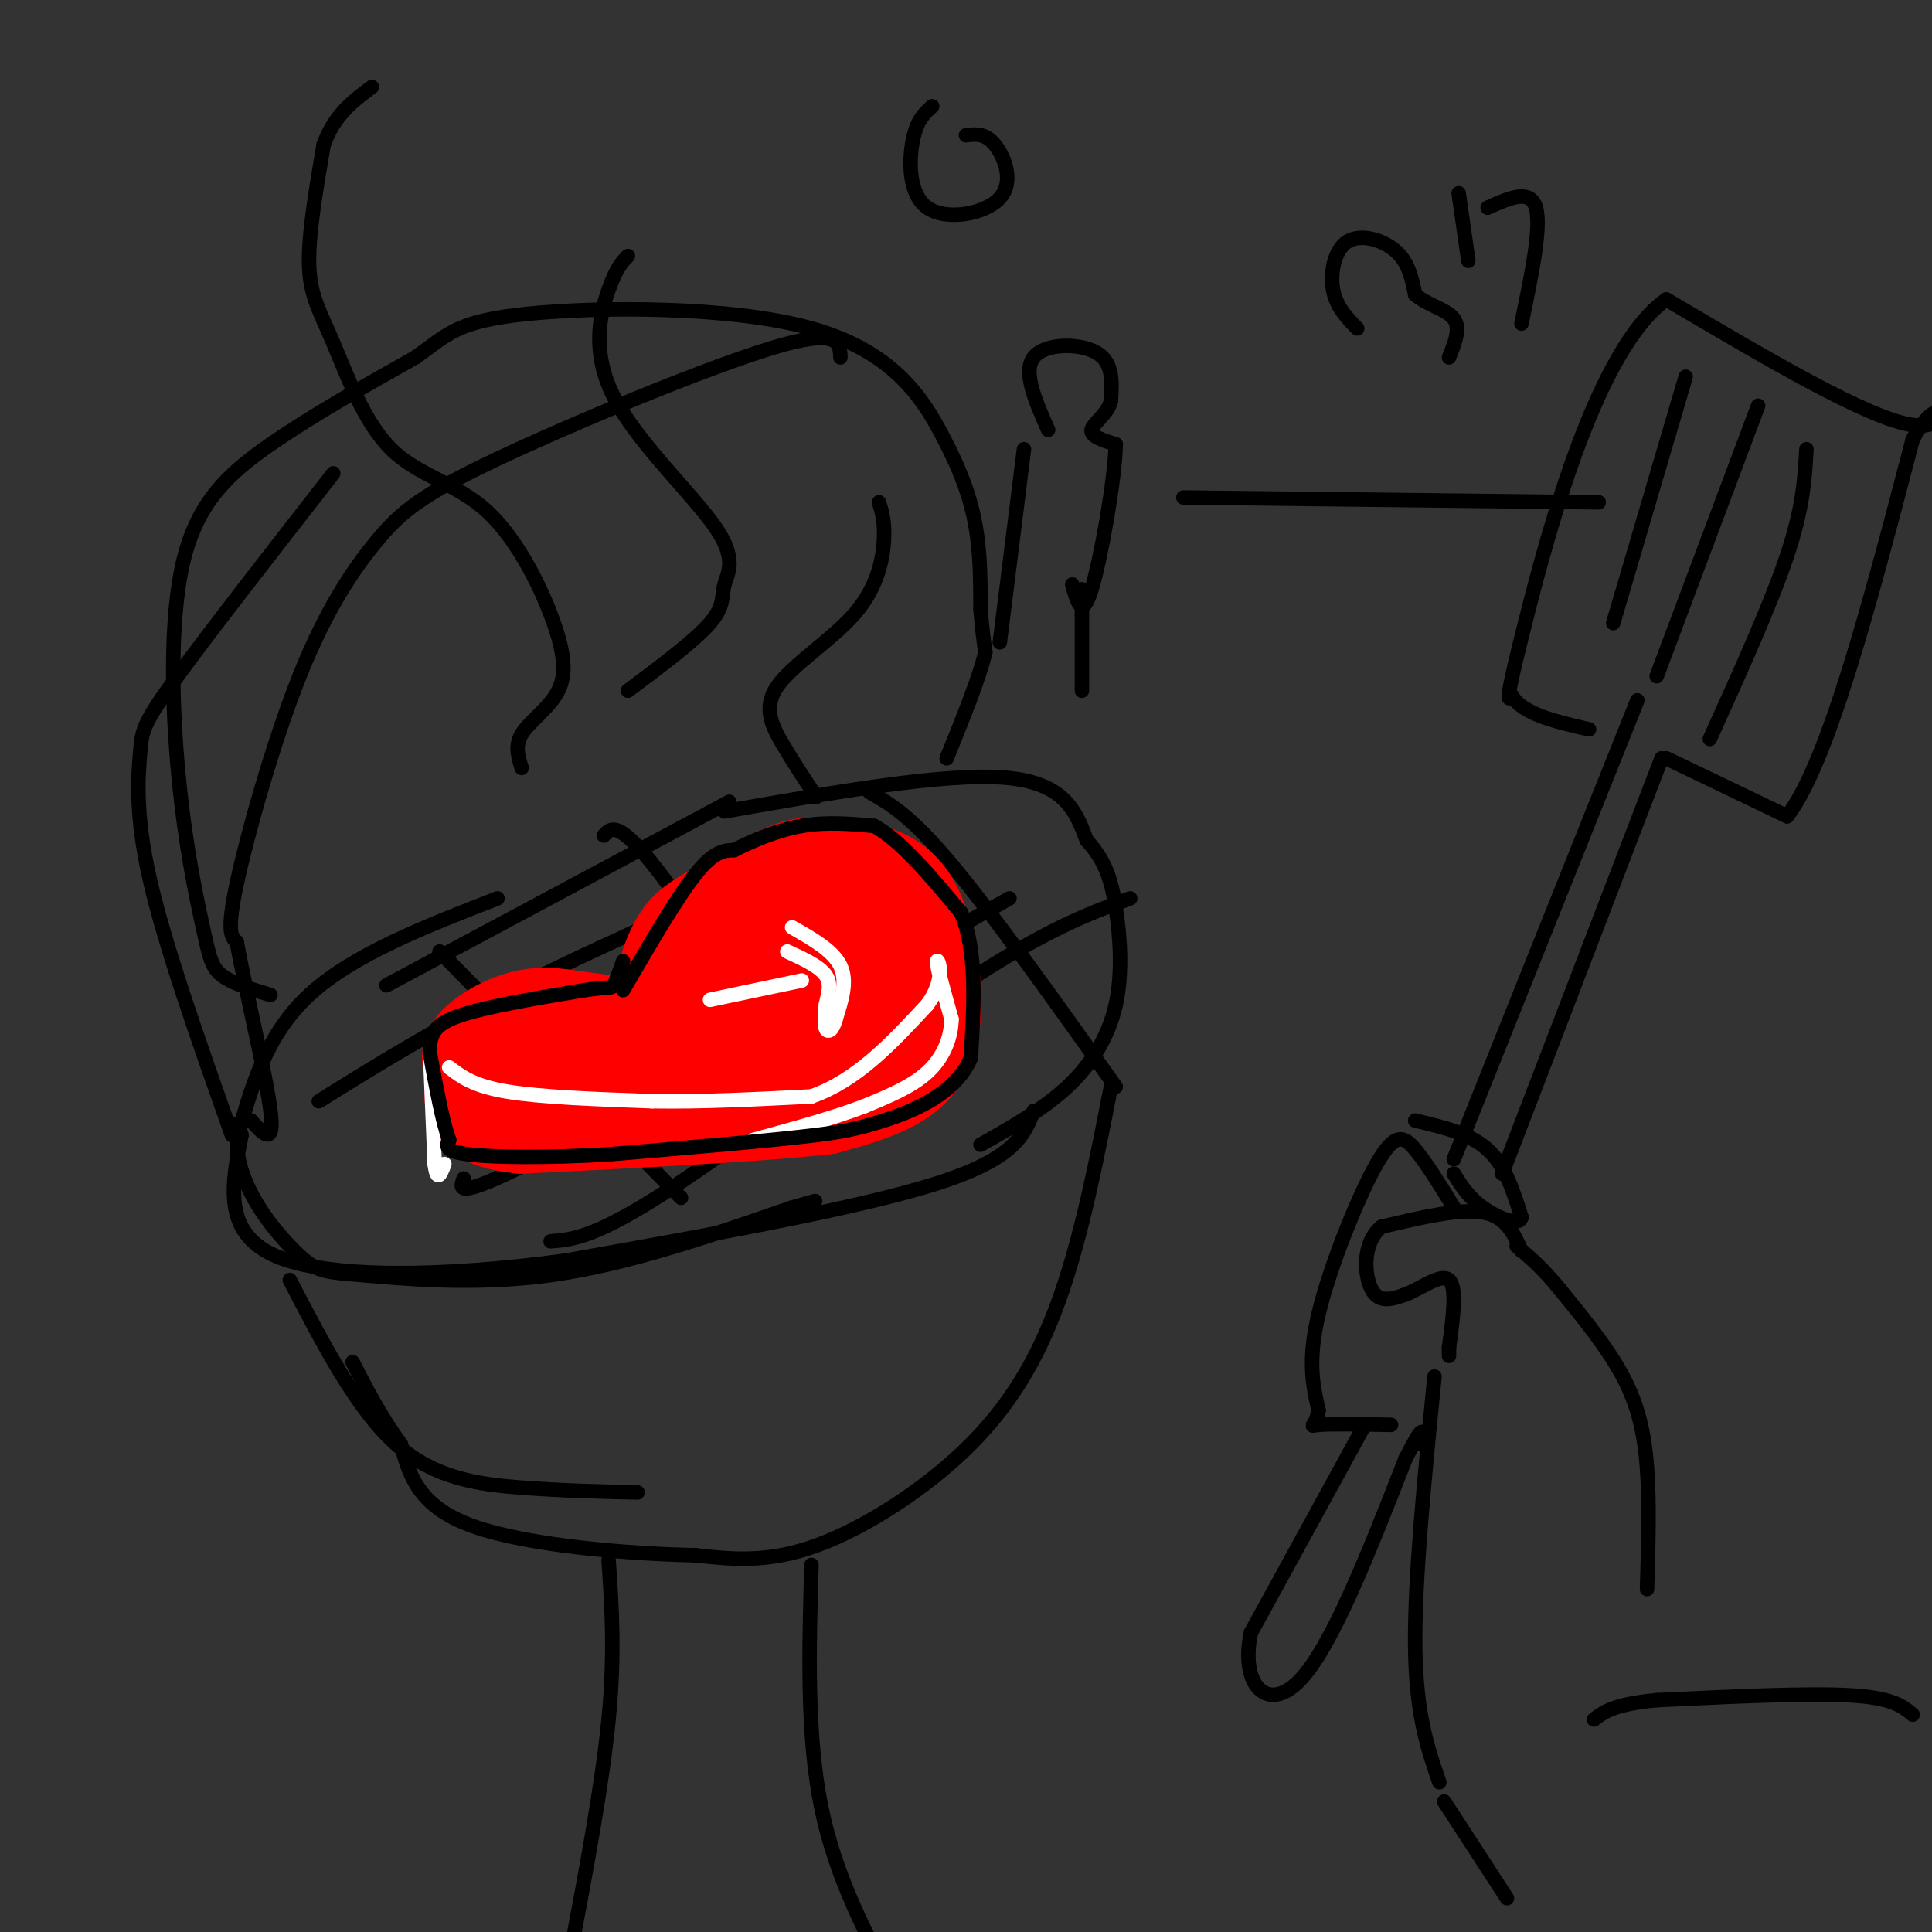 <svg viewBox='0 0 400 400' version='1.1' xmlns='http://www.w3.org/2000/svg' xmlns:xlink='http://www.w3.org/1999/xlink'><rect x="0" y="0" width="400" height="400" fill="#333333" stroke="none"/><g fill='none' stroke='rgb(0,0,0)' stroke-width='3' stroke-linecap='round' stroke-linejoin='round'><path d='M103,186c-15.000,5.833 -30.000,11.667 -39,20c-9.000,8.333 -12.000,19.167 -15,30'/><path d='M49,236c0.011,9.592 7.539,18.571 12,23c4.461,4.429 5.855,4.308 14,5c8.145,0.692 23.041,2.198 39,0c15.959,-2.198 32.979,-8.099 50,-14'/><path d='M164,250c8.333,-2.333 4.167,-1.167 0,0'/><path d='M150,168c22.750,-4.000 45.500,-8.000 58,-7c12.500,1.000 14.750,7.000 17,13'/><path d='M225,174c3.887,4.203 5.104,8.209 6,14c0.896,5.791 1.472,13.367 0,20c-1.472,6.633 -4.992,12.324 -10,17c-5.008,4.676 -11.504,8.338 -18,12'/><path d='M60,265c6.933,13.378 13.867,26.756 22,34c8.133,7.244 17.467,8.356 26,9c8.533,0.644 16.267,0.822 24,1'/><path d='M230,225c-2.881,14.744 -5.762,29.488 -10,42c-4.238,12.512 -9.833,22.792 -19,32c-9.167,9.208 -21.905,17.345 -32,21c-10.095,3.655 -17.548,2.827 -25,2'/><path d='M144,322c-13.444,-0.267 -34.556,-1.933 -46,-6c-11.444,-4.067 -13.222,-10.533 -15,-17'/><path d='M83,299c-4.167,-5.667 -7.083,-11.333 -10,-17'/><path d='M126,323c0.667,9.667 1.333,19.333 0,33c-1.333,13.667 -4.667,31.333 -8,49'/><path d='M168,324c-0.500,17.583 -1.000,35.167 2,50c3.000,14.833 9.500,26.917 16,39'/><path d='M56,206c-3.908,-1.177 -7.815,-2.354 -10,-4c-2.185,-1.646 -2.646,-3.762 -4,-10c-1.354,-6.238 -3.600,-16.600 -5,-31c-1.400,-14.400 -1.954,-32.838 1,-45c2.954,-12.162 9.415,-18.046 18,-24c8.585,-5.954 19.292,-11.977 30,-18'/><path d='M86,74c6.679,-4.715 8.378,-7.501 23,-9c14.622,-1.499 42.167,-1.711 59,3c16.833,4.711 22.955,14.345 27,22c4.045,7.655 6.013,13.330 7,19c0.987,5.670 0.994,11.335 1,17'/><path d='M203,126c0.333,4.333 0.667,6.667 1,9'/><path d='M204,135c-1.167,5.167 -4.583,13.583 -8,22'/><path d='M174,74c-0.118,-3.075 -0.237,-6.150 -14,-2c-13.763,4.150 -41.171,15.524 -57,23c-15.829,7.476 -20.078,11.056 -25,17c-4.922,5.944 -10.518,14.254 -16,28c-5.482,13.746 -10.852,32.927 -13,43c-2.148,10.073 -1.074,11.036 0,12'/><path d='M49,195c1.733,9.556 6.067,27.444 7,35c0.933,7.556 -1.533,4.778 -4,2'/><path d='M48,235c-6.946,-19.649 -13.893,-39.298 -17,-53c-3.107,-13.702 -2.375,-21.458 -2,-26c0.375,-4.542 0.393,-5.869 7,-15c6.607,-9.131 19.804,-26.065 33,-43'/><path d='M114,257c4.667,-0.378 9.333,-0.756 25,-11c15.667,-10.244 42.333,-30.356 60,-42c17.667,-11.644 26.333,-14.822 35,-18'/><path d='M96,244c-0.917,2.333 -1.833,4.667 17,-5c18.833,-9.667 57.417,-31.333 96,-53'/><path d='M66,228c12.167,-7.583 24.333,-15.167 42,-24c17.667,-8.833 40.833,-18.917 64,-29'/><path d='M80,204c0.000,0.000 71.000,-38.000 71,-38'/><path d='M91,197c0.000,0.000 50.000,51.000 50,51'/><path d='M125,173c1.489,-1.644 2.978,-3.289 11,7c8.022,10.289 22.578,32.511 30,42c7.422,9.489 7.711,6.244 8,3'/><path d='M180,164c4.250,2.417 8.500,4.833 17,15c8.500,10.167 21.250,28.083 34,46'/></g>
<g fill='none' stroke='rgb(255,0,0)' stroke-width='20' stroke-linecap='round' stroke-linejoin='round'><path d='M138,201c1.006,-2.911 2.012,-5.821 4,-8c1.988,-2.179 4.958,-3.625 9,-6c4.042,-2.375 9.155,-5.679 13,-7c3.845,-1.321 6.423,-0.661 9,0'/><path d='M173,180c4.404,0.035 10.912,0.123 15,6c4.088,5.877 5.754,17.544 5,25c-0.754,7.456 -3.930,10.702 -8,13c-4.070,2.298 -9.035,3.649 -14,5'/><path d='M171,229c-12.833,1.500 -37.917,2.750 -63,4'/><path d='M108,233c-11.887,-1.091 -10.104,-5.818 -10,-9c0.104,-3.182 -1.472,-4.818 0,-7c1.472,-2.182 5.992,-4.909 10,-6c4.008,-1.091 7.504,-0.545 11,0'/><path d='M119,211c7.536,0.929 20.875,3.250 29,1c8.125,-2.250 11.036,-9.071 14,-12c2.964,-2.929 5.982,-1.964 9,-1'/><path d='M171,199c2.681,-0.445 4.884,-1.057 6,1c1.116,2.057 1.147,6.785 -2,10c-3.147,3.215 -9.470,4.919 -17,6c-7.530,1.081 -16.265,1.541 -25,2'/><path d='M133,218c-7.167,0.500 -12.583,0.750 -18,1'/></g>
<g fill='none' stroke='rgb(255,255,255)' stroke-width='3' stroke-linecap='round' stroke-linejoin='round'><path d='M164,192c4.250,2.417 8.500,4.833 10,8c1.500,3.167 0.250,7.083 -1,11'/><path d='M173,211c-0.600,2.378 -1.600,2.822 -2,2c-0.400,-0.822 -0.200,-2.911 0,-5'/><path d='M171,208c0.356,-1.889 1.244,-4.111 0,-6c-1.244,-1.889 -4.622,-3.444 -8,-5'/><path d='M166,203c0.000,0.000 -19.000,4.000 -19,4'/><path d='M89,217c0.000,0.000 1.000,24.000 1,24'/><path d='M90,241c0.500,4.000 1.250,2.000 2,0'/><path d='M93,221c2.500,1.917 5.000,3.833 12,5c7.000,1.167 18.500,1.583 30,2'/><path d='M135,228c10.500,0.167 21.750,-0.417 33,-1'/><path d='M168,227c9.500,-3.333 16.750,-11.167 24,-19'/><path d='M192,208c4.044,-5.489 2.156,-9.711 2,-9c-0.156,0.711 1.422,6.356 3,12'/><path d='M197,211c-0.067,4.000 -1.733,8.000 -5,11c-3.267,3.000 -8.133,5.000 -13,7'/><path d='M179,229c-6.000,2.333 -14.500,4.667 -23,7'/></g>
<g fill='none' stroke='rgb(0,0,0)' stroke-width='3' stroke-linecap='round' stroke-linejoin='round'><path d='M396,355c-2.083,-1.750 -4.167,-3.500 -13,-4c-8.833,-0.500 -24.417,0.250 -40,1'/><path d='M343,352c-8.833,0.833 -10.917,2.417 -13,4'/><path d='M312,393c0.000,0.000 -13.000,-20.000 -13,-20'/><path d='M298,369c-2.417,-7.000 -4.833,-14.000 -5,-28c-0.167,-14.000 1.917,-35.000 4,-56'/><path d='M341,329c0.267,-8.844 0.533,-17.689 0,-25c-0.533,-7.311 -1.867,-13.089 -5,-19c-3.133,-5.911 -8.067,-11.956 -13,-18'/><path d='M323,267c-3.667,-4.500 -6.333,-6.750 -9,-9'/><path d='M301,250c-2.833,-4.607 -5.667,-9.214 -8,-12c-2.333,-2.786 -4.167,-3.750 -8,3c-3.833,6.750 -9.667,21.214 -12,31c-2.333,9.786 -1.167,14.893 0,20'/><path d='M273,292c-0.667,3.778 -2.333,3.222 0,3c2.333,-0.222 8.667,-0.111 15,0'/><path d='M301,240c0.000,0.000 38.000,-95.000 38,-95'/><path d='M311,243c0.000,0.000 33.000,-86.000 33,-86'/><path d='M345,157c0.000,0.000 25.000,12.000 25,12'/><path d='M370,169c8.500,-11.000 17.250,-44.500 26,-78'/><path d='M396,91c6.311,-11.644 9.089,-1.756 0,-3c-9.089,-1.244 -30.044,-13.622 -51,-26'/><path d='M345,62c-14.244,9.911 -24.356,47.689 -29,66c-4.644,18.311 -3.822,17.156 -3,16'/><path d='M313,144c2.167,3.833 9.083,5.417 16,7'/><path d='M349,78c0.000,0.000 -15.000,51.000 -15,51'/><path d='M364,84c0.000,0.000 -21.000,56.000 -21,56'/><path d='M374,93c-0.333,6.000 -0.667,12.000 -4,22c-3.333,10.000 -9.667,24.000 -16,38'/><path d='M293,232c5.667,1.333 11.333,2.667 15,6c3.667,3.333 5.333,8.667 7,14'/><path d='M315,252c-0.422,2.044 -4.978,0.156 -8,-2c-3.022,-2.156 -4.511,-4.578 -6,-7'/><path d='M315,259c-1.583,-3.583 -3.167,-7.167 -8,-8c-4.833,-0.833 -12.917,1.083 -21,3'/><path d='M286,254c-4.022,3.311 -3.578,10.089 -2,13c1.578,2.911 4.289,1.956 7,1'/><path d='M291,268c3.089,-1.133 7.311,-4.467 9,-3c1.689,1.467 0.844,7.733 0,14'/><path d='M300,279c0.000,2.500 0.000,1.750 0,1'/><path d='M282,296c0.000,0.000 -23.000,42.000 -23,42'/><path d='M259,338c-2.333,10.800 3.333,16.800 10,10c6.667,-6.800 14.333,-26.400 22,-46'/><path d='M291,302c4.167,-8.167 3.583,-5.583 3,-3'/><path d='M169,165c-2.410,-3.638 -4.820,-7.276 -7,-11c-2.180,-3.724 -4.131,-7.534 -1,-12c3.131,-4.466 11.343,-9.587 16,-15c4.657,-5.413 5.759,-11.118 6,-15c0.241,-3.882 -0.380,-5.941 -1,-8'/><path d='M130,143c6.951,-5.200 13.903,-10.400 17,-14c3.097,-3.600 2.341,-5.600 3,-8c0.659,-2.400 2.733,-5.200 -2,-12c-4.733,-6.800 -16.274,-17.600 -21,-27c-4.726,-9.400 -2.636,-17.400 -1,-22c1.636,-4.600 2.818,-5.800 4,-7'/><path d='M108,159c-0.716,-2.299 -1.433,-4.599 0,-7c1.433,-2.401 5.014,-4.904 7,-8c1.986,-3.096 2.375,-6.785 0,-14c-2.375,-7.215 -7.515,-17.955 -14,-24c-6.485,-6.045 -14.316,-7.393 -20,-13c-5.684,-5.607 -9.223,-15.471 -12,-22c-2.777,-6.529 -4.794,-9.723 -5,-16c-0.206,-6.277 1.397,-15.639 3,-25'/><path d='M67,30c2.167,-6.167 6.083,-9.083 10,-12'/><path d='M129,205c5.583,-9.583 11.167,-19.167 15,-24c3.833,-4.833 5.917,-4.917 8,-5'/><path d='M152,176c3.689,-1.889 8.911,-4.111 14,-5c5.089,-0.889 10.044,-0.444 15,0'/><path d='M181,171c5.500,3.000 11.750,10.500 18,18'/><path d='M199,189c3.333,8.000 2.667,19.000 2,30'/><path d='M201,219c-3.067,7.422 -11.733,10.978 -18,13c-6.267,2.022 -10.133,2.511 -14,3'/><path d='M169,235c-9.500,1.167 -26.250,2.583 -43,4'/><path d='M126,239c-12.956,0.756 -23.844,0.644 -29,0c-5.156,-0.644 -4.578,-1.822 -4,-3'/><path d='M93,236c-1.333,-3.500 -2.667,-10.750 -4,-18'/><path d='M89,218c-0.178,-4.356 1.378,-6.244 7,-8c5.622,-1.756 15.311,-3.378 25,-5'/><path d='M121,205c5.133,-0.778 5.467,-0.222 6,-1c0.533,-0.778 1.267,-2.889 2,-5'/><path d='M214,230c-1.917,4.917 -3.833,9.833 -20,15c-16.167,5.167 -46.583,10.583 -77,16'/><path d='M117,261c-25.000,3.378 -49.000,3.822 -60,-1c-11.000,-4.822 -9.000,-14.911 -7,-25'/><path d='M50,235c-1.333,-4.167 -1.167,-2.083 -1,0'/><path d='M217,89c-2.644,-6.000 -5.289,-12.000 -3,-15c2.289,-3.000 9.511,-3.000 13,-1c3.489,2.000 3.244,6.000 3,10'/><path d='M230,83c-0.644,2.756 -3.756,4.644 -4,6c-0.244,1.356 2.378,2.178 5,3'/><path d='M231,92c-0.156,7.178 -3.044,23.622 -5,30c-1.956,6.378 -2.978,2.689 -4,-1'/><path d='M212,93c0.000,0.000 -5.000,40.000 -5,40'/><path d='M224,122c0.000,0.000 0.000,21.000 0,21'/><path d='M281,68c-2.179,-2.244 -4.357,-4.488 -5,-8c-0.643,-3.512 0.250,-8.292 3,-10c2.750,-1.708 7.357,-0.345 10,2c2.643,2.345 3.321,5.673 4,9'/><path d='M293,61c2.444,2.156 6.556,3.044 8,5c1.444,1.956 0.222,4.978 -1,8'/><path d='M245,103c0.000,0.000 86.000,1.000 86,1'/><path d='M302,40c0.000,0.000 2.000,14.000 2,14'/><path d='M308,43c4.417,-2.000 8.833,-4.000 10,0c1.167,4.000 -0.917,14.000 -3,24'/><path d='M193,22c-1.577,1.397 -3.155,2.794 -4,7c-0.845,4.206 -0.959,11.220 3,14c3.959,2.780 11.989,1.325 15,-2c3.011,-3.325 1.003,-8.522 -1,-11c-2.003,-2.478 -4.002,-2.239 -6,-2'/></g>
</svg>